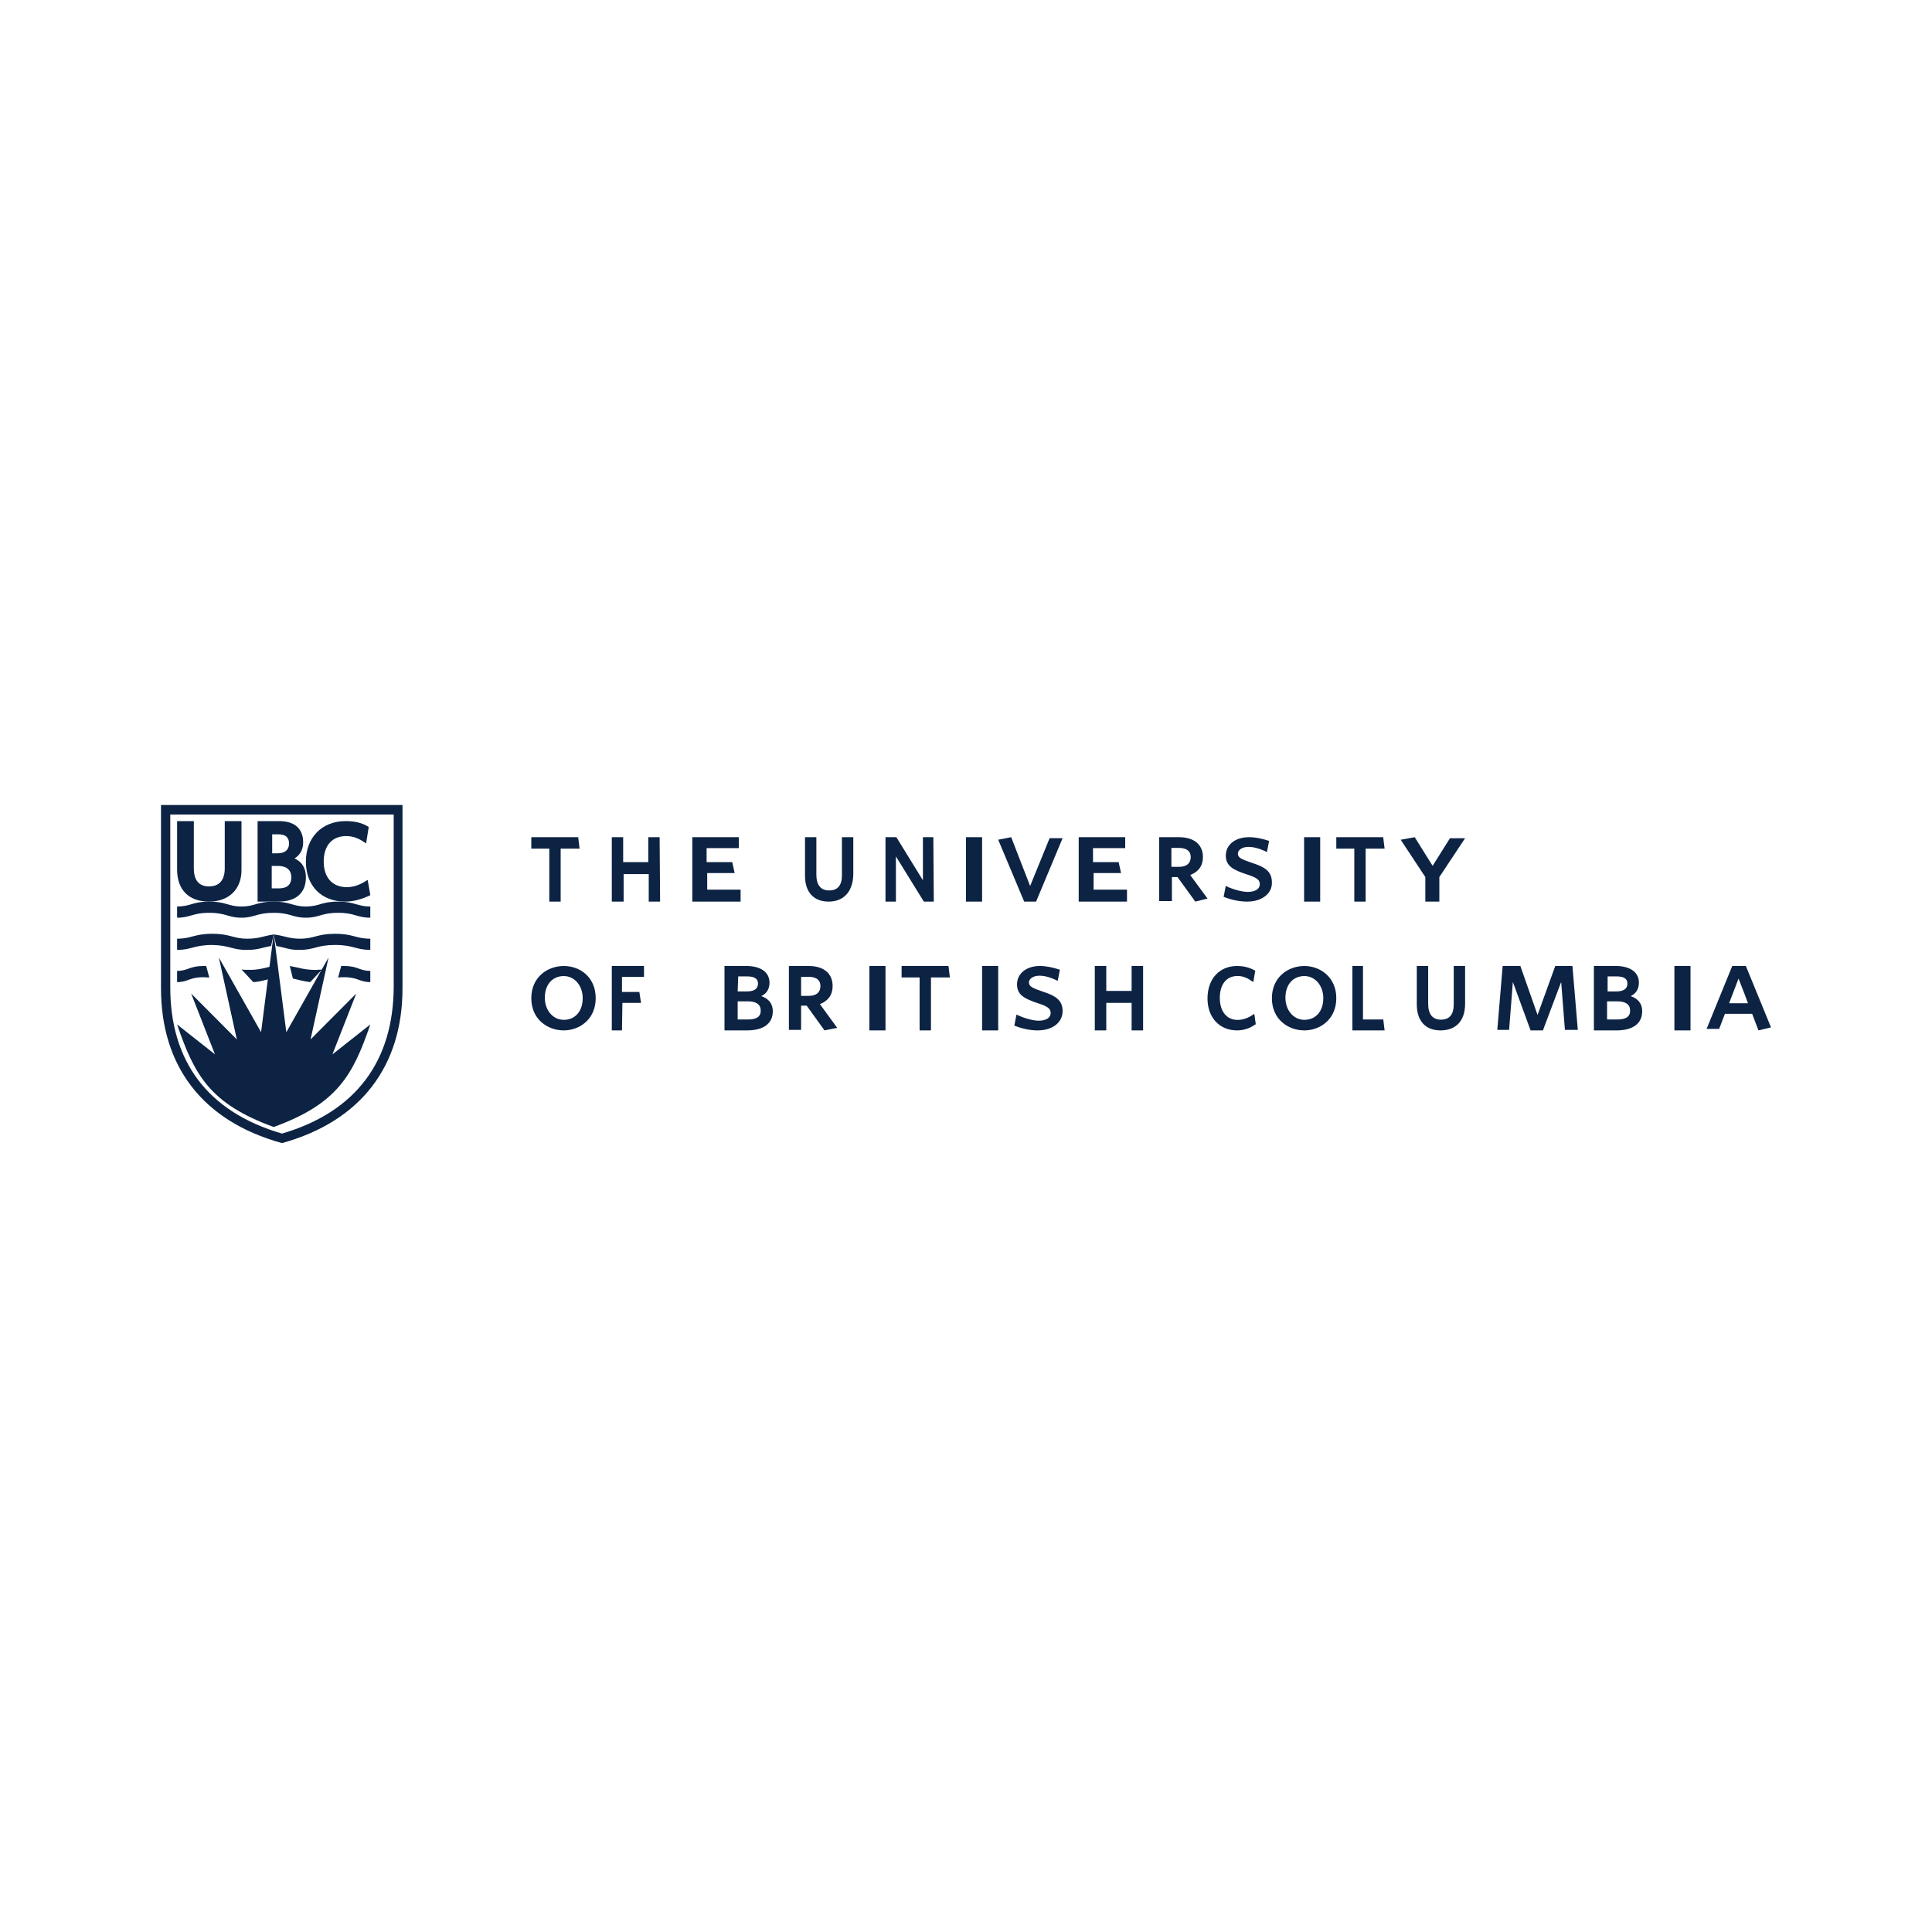 <?xml version="1.0" encoding="UTF-8"?> <svg xmlns="http://www.w3.org/2000/svg" width="120" height="120" viewBox="0 0 120 120" fill="none"> <g clip-path="url(#clip0_151_25)"> <path d="M17 58L17.784 64.112L20.407 59.472L19.291 64.56L22.126 61.712L20.648 65.488L23 63.632C21.915 66.8 20.95 68.56 17 70C13.05 68.56 12.085 66.8 11 63.632L13.352 65.488L11.874 61.712L14.709 64.56L13.593 59.472L16.216 64.112L17 58Z" fill="#0C2344"></path> <path d="M12.984 56C11.724 56 11 55.266 11 54.007V51H12.039V53.937C12.039 54.671 12.354 55.056 12.984 55.056C13.614 55.056 13.96 54.671 13.96 53.937V51H14.999V53.972C15.031 55.196 14.243 56 12.984 56Z" fill="#0C2344"></path> <path d="M16.906 53H17.245C17.698 53 17.953 52.786 17.953 52.393C17.953 52 17.726 51.821 17.274 51.821H16.906V53ZM16.906 55.179H17.302C17.67 55.179 18.094 55.071 18.094 54.5C18.094 53.929 17.67 53.786 17.274 53.786H16.877V55.179H16.906ZM17.302 56H16V51H17.33C18.293 51 18.83 51.464 18.83 52.321C18.83 52.786 18.632 53.107 18.293 53.321C18.774 53.536 19 53.929 19 54.5C19 55.464 18.377 56 17.302 56Z" fill="#0C2344"></path> <path d="M21.439 56C19.976 56 19 55.035 19 53.517C19 52.035 19.976 51 21.471 51C22.024 51 22.48 51.103 22.87 51.345L22.902 51.379L22.74 52.379L22.675 52.345C22.285 52.069 21.927 51.931 21.504 51.931C20.626 51.931 20.106 52.517 20.106 53.517C20.106 54.517 20.659 55.103 21.537 55.103C21.959 55.103 22.35 54.965 22.772 54.69L22.837 54.655L23 55.586L22.968 55.621C22.512 55.828 21.992 56 21.439 56Z" fill="#0C2344"></path> <path d="M10 50V61.387C10 66.178 12.546 69.631 17.515 71C22.454 69.631 25 66.178 25 61.387V50H10ZM17.515 70.409C12.818 69.04 10.576 65.836 10.576 61.324V50.591H24.454V61.324C24.424 65.836 22.182 69.04 17.515 70.409Z" fill="#0C2344"></path> <path d="M17 56.696C18.045 56.696 18.164 57 19 57C19.836 57 19.955 56.696 21 56.696C22.045 56.696 22.164 57 23 57V56.304C22.164 56.304 22.045 56 21 56C19.955 56 19.836 56.304 19 56.304C18.164 56.304 18.045 56 17 56C15.955 56 15.836 56.304 15 56.304C14.164 56.304 14.045 56 13 56C11.955 56 11.836 56.304 11 56.304V57C11.836 57 11.955 56.696 13 56.696C14.045 56.696 14.164 57 15 57C15.806 57 15.955 56.696 17 56.696Z" fill="#0C2344"></path> <path d="M17.163 58.76C17.717 58.846 17.978 59.02 18.63 58.998C19.544 58.998 19.674 58.694 20.815 58.694C21.956 58.694 22.087 58.998 23 58.998V58.304C22.087 58.304 21.956 58 20.815 58C19.674 58 19.544 58.304 18.63 58.304C17.913 58.304 17.652 58.108 17 58.043L17.163 58.76Z" fill="#0C2344"></path> <path d="M15.37 58.999C16.054 58.999 16.283 58.847 16.837 58.76L17 58.043C16.348 58.13 16.12 58.304 15.37 58.304C14.457 58.304 14.326 58 13.185 58C12.043 58 11.913 58.304 11 58.304V58.999C11.913 58.999 12.043 58.695 13.185 58.695C14.293 58.717 14.457 59.021 15.37 58.999Z" fill="#0C2344"></path> <path d="M18.192 60.781C18.538 60.854 18.846 60.951 19.269 61L20 60.219C19.885 60.219 19.769 60.244 19.615 60.244C18.885 60.244 18.577 60.098 18 60L18.192 60.781Z" fill="#0C2344"></path> <path d="M21 60.717C21.12 60.696 21.241 60.696 21.386 60.696C22.229 60.696 22.325 61 23 61V60.304C22.325 60.304 22.229 60 21.386 60C21.313 60 21.241 60 21.193 60L21 60.717Z" fill="#0C2344"></path> <path d="M13 60.717L12.807 60C12.735 60 12.687 60 12.614 60C11.771 60 11.675 60.304 11 60.304V61C11.675 61 11.771 60.696 12.614 60.696C12.783 60.696 12.904 60.717 13 60.717Z" fill="#0C2344"></path> <path d="M15.731 61C16.154 60.976 16.423 60.881 16.808 60.786L17 60C16.462 60.095 16.115 60.262 15.385 60.238C15.231 60.238 15.115 60.238 15 60.214L15.731 61Z" fill="#0C2344"></path> <path d="M34.824 56H34.118V52.71H33V52H35.912L36 52.71H34.824V56Z" fill="#0C2344"></path> <path d="M41 56H40.294V54.29H38.735V56H38V52H38.706V53.548H40.265V52H40.971L41 56Z" fill="#0C2344"></path> <path d="M45.963 56H43V52H45.889V52.677H43.889V53.548H45.481L45.63 54.226H43.926V55.258H46V56H45.963Z" fill="#0C2344"></path> <path d="M51.471 56C50.529 56 50 55.402 50 54.394V52H50.706V54.331C50.706 54.961 50.971 55.307 51.5 55.307C52.029 55.307 52.294 54.992 52.294 54.362V52H53V54.331C52.971 55.37 52.412 56 51.471 56Z" fill="#0C2344"></path> <path d="M58 56H57.382L55.647 53.194V56H55V52H55.676L57.324 54.677V52H57.971L58 56Z" fill="#0C2344"></path> <path d="M61 56H60V52H61V56Z" fill="#0C2344"></path> <path d="M64.353 56H63.613L62 52.156L62.807 52L63.983 55.031L65.193 52.062H66L64.353 56Z" fill="#0C2344"></path> <path d="M69.963 56H67V52H69.889V52.677H67.889V53.548H69.481L69.63 54.226H67.926V55.258H70V56H69.963Z" fill="#0C2344"></path> <path d="M74.242 56L73.137 54.476H72.79V55.968H72V52H73.232C74.147 52 74.716 52.444 74.716 53.238C74.716 53.778 74.432 54.159 73.926 54.349L75 55.809L74.242 56ZM72.758 53.841H73.232C73.705 53.841 73.958 53.619 73.958 53.238C73.958 52.762 73.547 52.667 73.232 52.667H72.758V53.841Z" fill="#0C2344"></path> <path d="M77.465 56C77.022 56 76.511 55.905 76.034 55.714H76L76.136 55.016L76.17 55.048C76.579 55.238 77.124 55.397 77.499 55.397C77.976 55.397 78.249 55.206 78.249 54.921C78.249 54.635 78.045 54.508 77.465 54.318C76.579 54.032 76.136 53.778 76.136 53.143C76.136 52.476 76.716 52 77.567 52C78.01 52 78.419 52.095 78.794 52.222H78.828L78.692 52.921L78.624 52.889C78.215 52.698 77.874 52.603 77.533 52.603C77.159 52.603 76.886 52.794 76.886 53.016C76.886 53.27 77.09 53.365 77.738 53.587C78.556 53.841 78.999 54.127 78.999 54.794C79.033 55.492 78.385 56 77.465 56Z" fill="#0C2344"></path> <path d="M82 56H81V52H82V56Z" fill="#0C2344"></path> <path d="M84.823 56H84.118V52.71H83V52H85.912L86 52.71H84.823V56Z" fill="#0C2344"></path> <path d="M89.365 56H88.53V54.476L87 52.159L87.87 52L88.983 53.778L90.061 52.063H91L89.4 54.476V56H89.365Z" fill="#0C2344"></path> <path d="M35.017 64C34.008 64 33 63.312 33 62C33 60.688 34.008 60 35.017 60C36.025 60 37 60.688 37 62C37 63.312 35.992 64 35.017 64ZM35.017 60.625C34.311 60.625 33.84 61.156 33.84 61.969C33.84 62.75 34.344 63.344 35.017 63.344C35.723 63.344 36.193 62.812 36.193 62C36.193 61.219 35.689 60.625 35.017 60.625Z" fill="#0C2344"></path> <path d="M38.632 64H38V60H40V60.677H38.632V61.613H39.711L39.816 62.29H38.658L38.632 64Z" fill="#0C2344"></path> <path d="M46.398 64H45V60H46.364C47.25 60 47.795 60.387 47.795 61.032C47.795 61.419 47.625 61.71 47.284 61.871C47.761 62.032 48 62.355 48 62.806C48 63.581 47.42 64 46.398 64ZM45.818 63.323H46.432C46.977 63.323 47.25 63.161 47.25 62.774C47.25 62.387 46.977 62.194 46.432 62.194H45.818V63.323ZM45.818 61.581H46.364C46.841 61.581 47.08 61.419 47.08 61.097C47.08 60.903 47.011 60.645 46.398 60.645H45.852L45.818 61.581Z" fill="#0C2344"></path> <path d="M51.211 64L50.105 62.464H49.758V63.968H49V60H50.232C51.147 60 51.716 60.448 51.716 61.248C51.716 61.792 51.432 62.176 50.926 62.368L52 63.84L51.211 64ZM49.758 61.856H50.232C50.705 61.856 50.958 61.632 50.958 61.248C50.958 60.768 50.547 60.672 50.232 60.672H49.758V61.856Z" fill="#0C2344"></path> <path d="M55 64H54V60H55V64Z" fill="#0C2344"></path> <path d="M57.824 64H57.118V60.71H56V60H58.912L59 60.71H57.824V64Z" fill="#0C2344"></path> <path d="M62 64H61V60H62V64Z" fill="#0C2344"></path> <path d="M64.449 64C64.011 64 63.506 63.905 63.034 63.714H63L63.135 63.016L63.202 63.048C63.607 63.238 64.146 63.397 64.517 63.397C64.989 63.397 65.258 63.206 65.258 62.921C65.258 62.635 65.056 62.508 64.483 62.318C63.607 62.032 63.169 61.778 63.169 61.143C63.169 60.476 63.742 60 64.584 60C64.989 60 65.427 60.095 65.798 60.222H65.832L65.697 60.921L65.629 60.889C65.225 60.698 64.888 60.603 64.551 60.603C64.18 60.603 63.91 60.794 63.91 61.016C63.91 61.27 64.112 61.365 64.753 61.587C65.562 61.841 66 62.127 66 62.794C66 63.524 65.359 64 64.449 64Z" fill="#0C2344"></path> <path d="M71 64H70.287V62.29H68.713V64H68V60H68.713V61.548H70.287V60H71V64Z" fill="#0C2344"></path> <path d="M76.837 64C75.735 64 75 63.194 75 62.016C75 60.806 75.735 60 76.837 60C77.265 60 77.602 60.093 77.939 60.279H77.969L77.847 60.992L77.786 60.961C77.48 60.744 77.204 60.62 76.867 60.62C76.194 60.62 75.765 61.116 75.765 61.984C75.765 62.822 76.194 63.349 76.867 63.349C77.204 63.349 77.541 63.225 77.847 63.008L77.908 62.977L78 63.628H77.969C77.633 63.876 77.235 64 76.837 64Z" fill="#0C2344"></path> <path d="M81.017 64C80.008 64 79 63.312 79 62C79 60.688 80.008 60 81.017 60C81.992 60 83 60.688 83 62C83 63.312 81.992 64 81.017 64ZM81.017 60.625C80.311 60.625 79.84 61.156 79.84 61.969C79.84 62.75 80.344 63.344 81.017 63.344C81.723 63.344 82.193 62.812 82.193 62C82.193 61.219 81.689 60.625 81.017 60.625Z" fill="#0C2344"></path> <path d="M86 64H84V60H84.657V63.323H85.918L86 64Z" fill="#0C2344"></path> <path d="M89.471 64C88.529 64 88 63.397 88 62.381V60H88.706V62.349C88.706 62.984 88.971 63.333 89.5 63.333C90.029 63.333 90.294 63.016 90.294 62.381V60H91V62.349C91 63.397 90.441 64 89.471 64Z" fill="#0C2344"></path> <path d="M95.833 64H95.067L93.967 60.992L93.733 63.968H93L93.333 60H94.433L95.5 63.04L96.6 60H97.667L98 63.968H97.2L96.967 60.992L95.833 64Z" fill="#0C2344"></path> <path d="M100.398 64H99V60H100.364C101.25 60 101.795 60.387 101.795 61.032C101.795 61.419 101.625 61.71 101.284 61.871C101.761 62.032 102 62.355 102 62.806C102 63.581 101.42 64 100.398 64ZM99.818 63.323H100.432C100.977 63.323 101.25 63.161 101.25 62.774C101.25 62.387 100.977 62.194 100.432 62.194H99.818V63.323ZM99.818 61.581H100.364C100.841 61.581 101.08 61.419 101.08 61.097C101.08 60.903 101.011 60.645 100.398 60.645H99.852V61.581H99.818Z" fill="#0C2344"></path> <path d="M105 64H104V60H105V64Z" fill="#0C2344"></path> <path d="M109.22 64L108.829 62.969H107.138L106.78 63.906H106L107.593 60H108.439L110 63.812L109.22 64ZM107.398 62.312H108.569C108.504 62.125 108.211 61.344 107.984 60.781L107.398 62.312Z" fill="#0C2344"></path> </g> <defs> <clipPath id="clip0_151_25"> <rect width="100" height="21" fill="white" transform="translate(10 50)"></rect> </clipPath> </defs> </svg> 